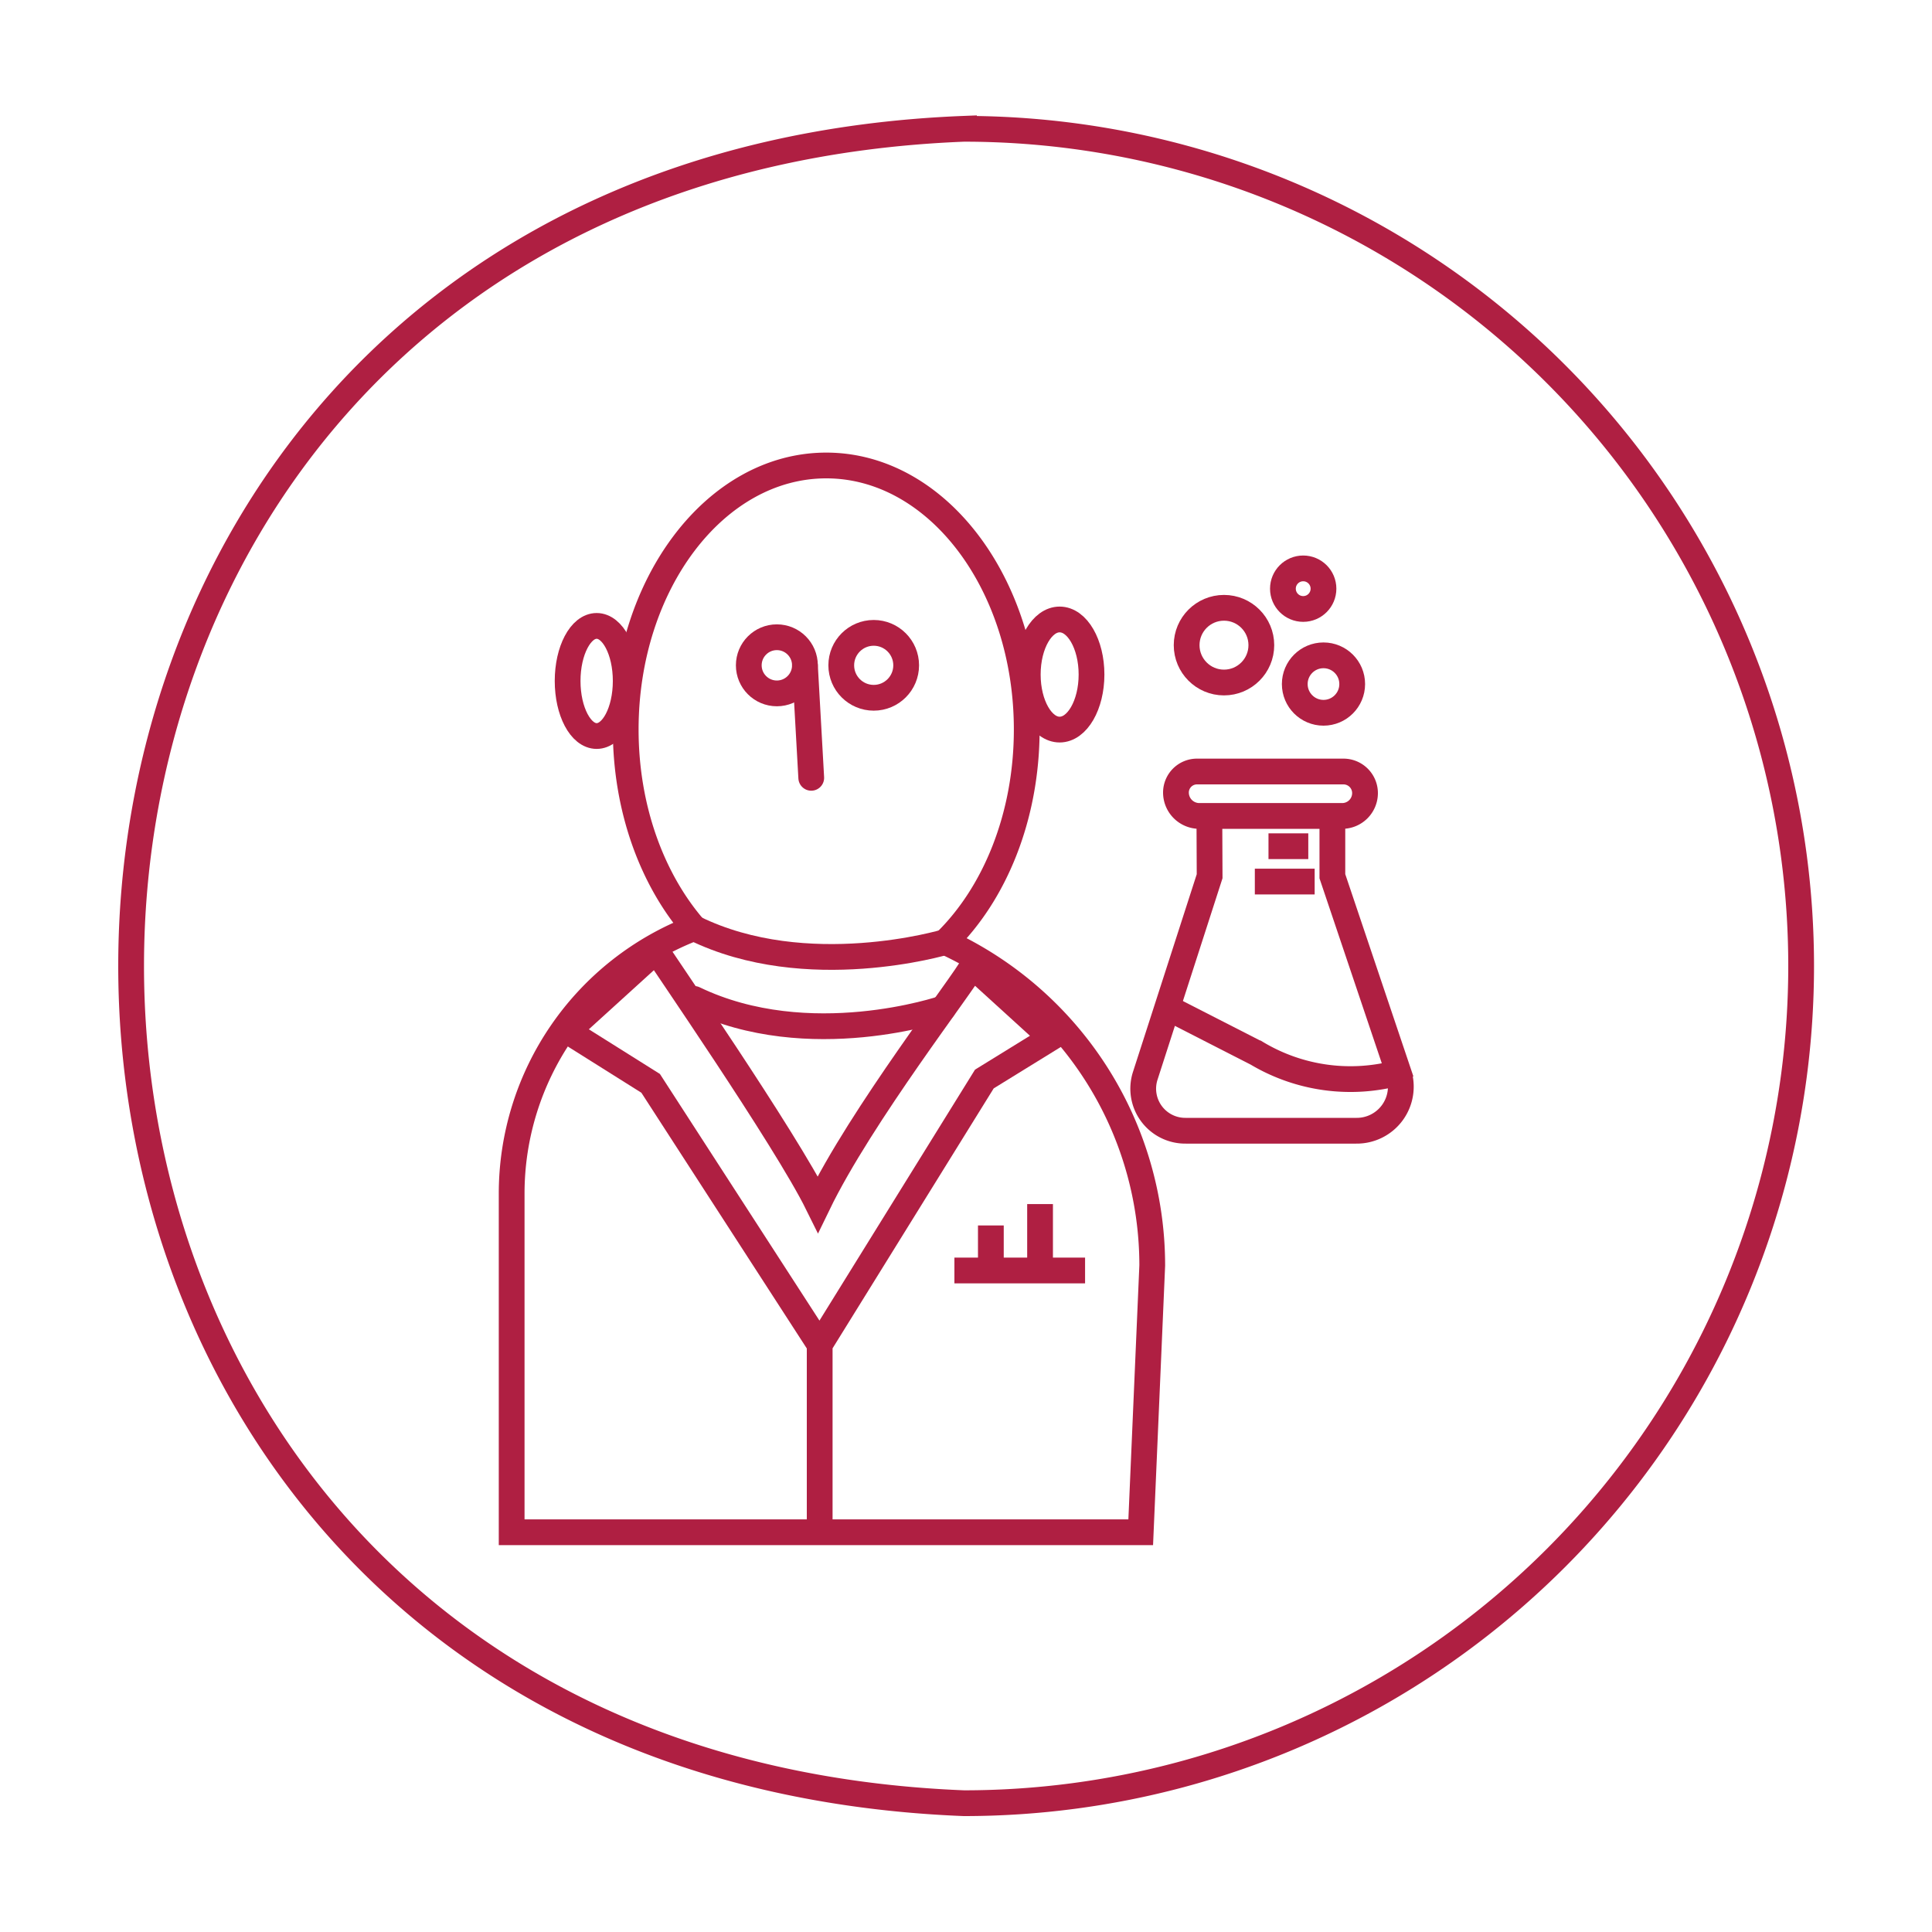 <svg data-name="Layer 1" xmlns="http://www.w3.org/2000/svg" viewBox="0 0 300 300"><g data-name="10" fill="none" stroke="#af1f42" stroke-width="4"><path d="M279.68 150a130 130 0 01-130 130c-172.45-6.85-172.4-253.18 0-260a130 130 0 01130 130z" stroke-miterlimit="10"/><path d="M185.87 119.8h22.74a3.35 3.35 0 013.35 3.35v0a3.55 3.55 0 01-3.55 3.55h-22.17a3.64 3.64 0 01-3.64-3.64v0a3.27 3.27 0 013.27-3.26zM187.79 126.7h19.1v9.36l10.28 30.52a6.84 6.84 0 01-6.58 9h-26.45a6.53 6.53 0 01-6.31-8.52l10-31zM196.97 131.4h6.18M194.85 136.89h9.29M146.78 146.28c7.67-7.47 12.65-19.46 12.65-33 0-22.65-13.94-41-31.13-41s-31.14 18.36-31.14 41c0 12.29 4.12 23.32 10.62 30.83a44.16 44.16 0 00-28.33 41.22v52.6h97.68l1.79-41.43a55.32 55.32 0 00-32.14-50.22z" stroke-miterlimit="10"/><path d="M181.24 156.44l13.93 7.12a28.37 28.37 0 0022 3" stroke-miterlimit="10"/><circle cx="190.06" cy="100.18" r="5.8" stroke-miterlimit="10"/><circle cx="205.51" cy="106.22" r="4.46" stroke-miterlimit="10"/><circle cx="202.36" cy="91.41" r="3.15" stroke-miterlimit="10"/><path d="M107.78 144.12c17.48 8.6 39 2.16 39 2.16" stroke-miterlimit="10"/><path d="M107.78 155.11c17.87 8.6 38.67 1.47 38.67 1.47" stroke-linecap="round" stroke-linejoin="round"/><path d="M88.14 160.12l12.89 8.1 26.25 40.58 25.57-41.25 10.39-6.41L151 150c-1.19 2.47-17.28 23.13-24 37-5.07-10.27-24.68-38.59-25.08-39.4zM127.28 208.8v29.14M148.2 197.28h20.29M153.86 190.29v5.56M161.5 186.97v10.31" stroke-miterlimit="10"/><circle cx="120.63" cy="103.31" r="4.36" stroke-linecap="round" stroke-miterlimit="10"/><circle cx="135.67" cy="103.31" r="5.04" stroke-linecap="round" stroke-miterlimit="10"/><ellipse cx="92.65" cy="105.74" rx="4.51" ry="8.55" stroke-linecap="round" stroke-miterlimit="10"/><ellipse cx="164.54" cy="104.74" rx="4.95" ry="8.55" stroke-linecap="round" stroke-miterlimit="10"/><path stroke-linecap="round" stroke-miterlimit="10" d="M124.99 103.31l.98 17.47"/></g></svg>
